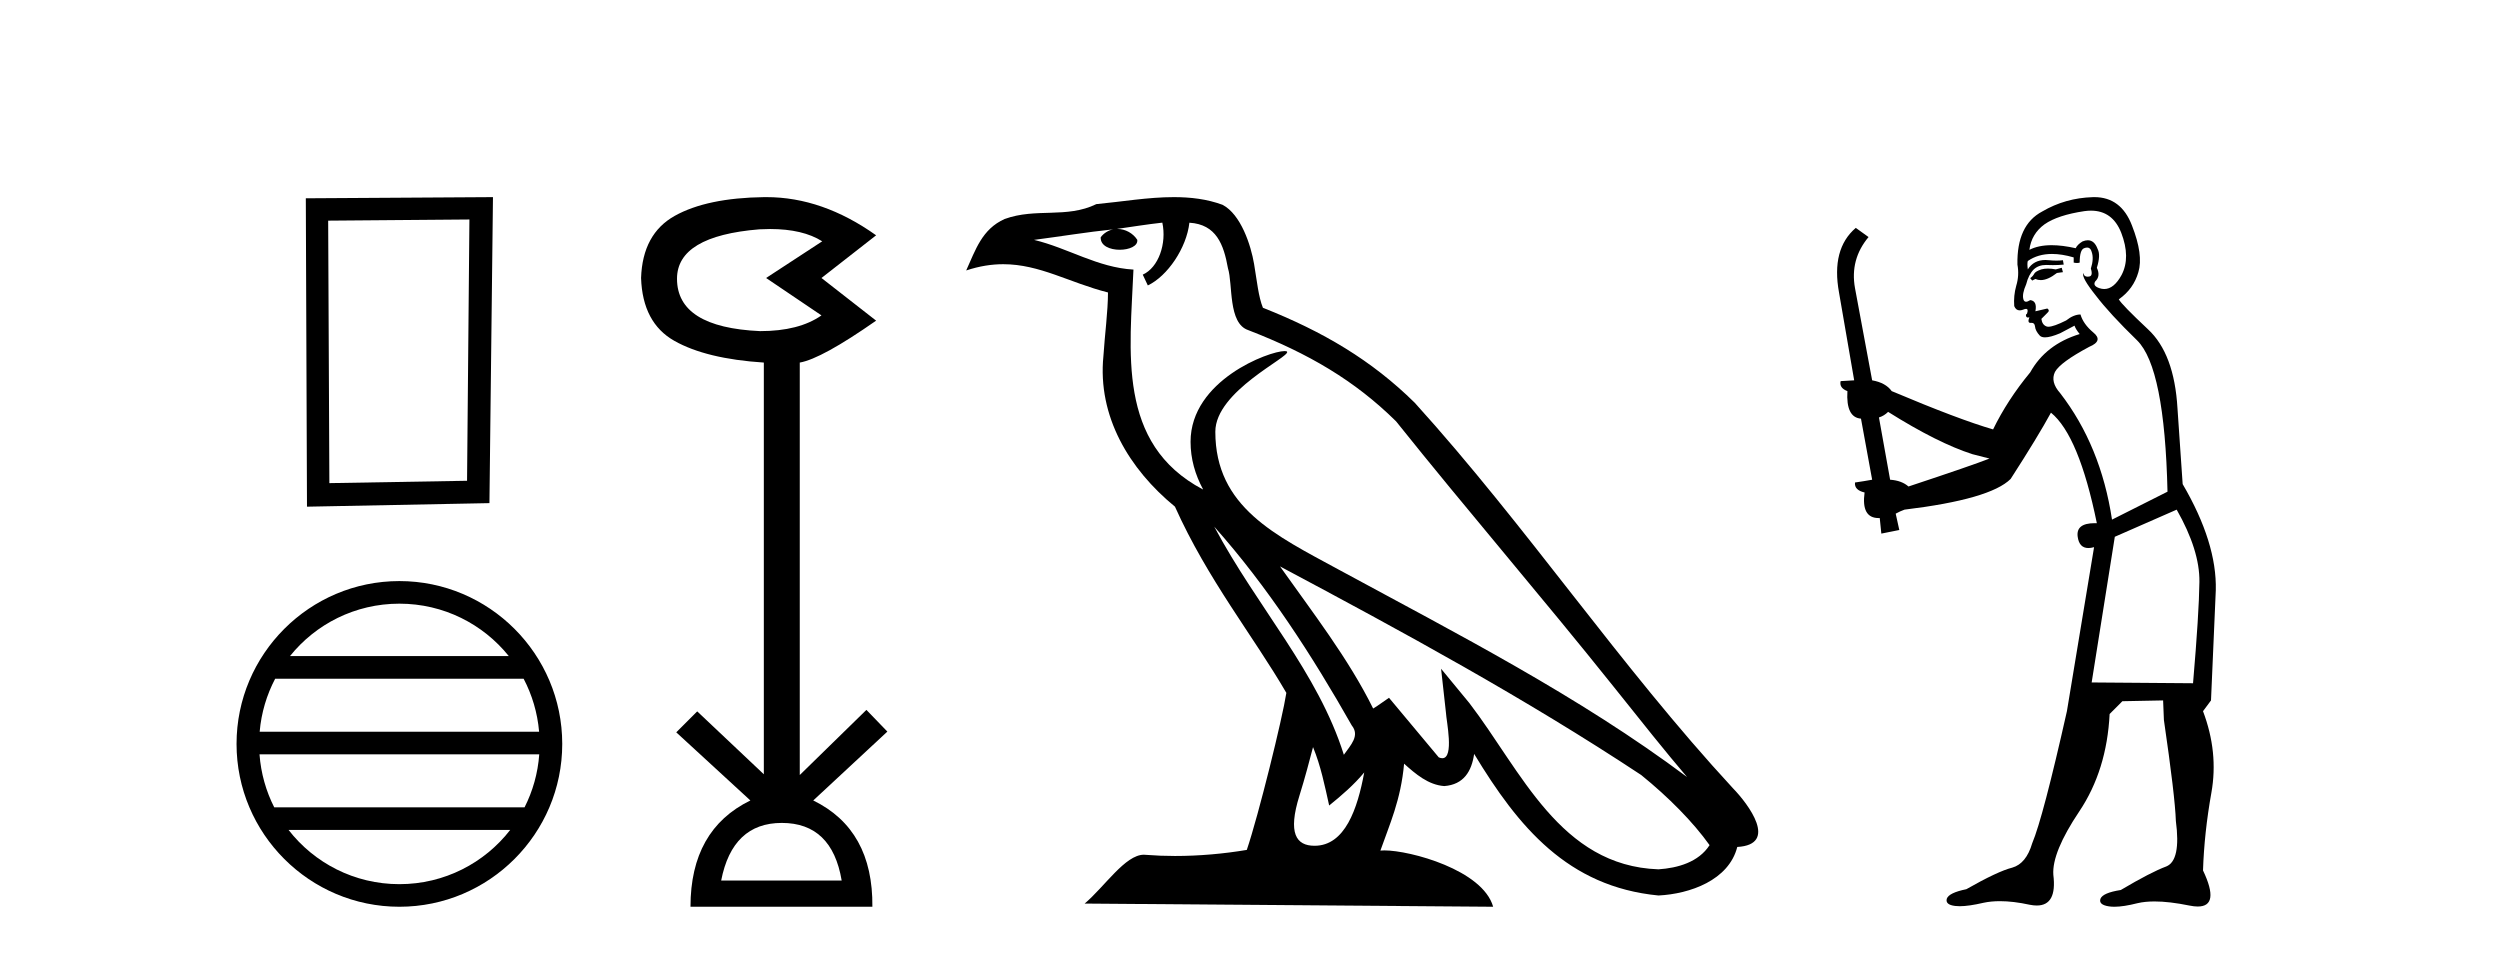 <?xml version='1.0' encoding='UTF-8' standalone='yes'?><svg xmlns='http://www.w3.org/2000/svg' xmlns:xlink='http://www.w3.org/1999/xlink' width='107.0' height='41.0' ><path d='M 20.091 9.394 L 19.99 20.577 L 14.097 20.678 L 14.046 9.444 L 20.091 9.394 ZM 21.099 8.437 L 13.089 8.487 L 13.139 21.686 L 20.948 21.534 L 21.099 8.437 Z' style='fill:#000000;stroke:none' /><path d='M 17.094 25.837 C 18.989 25.837 20.677 26.712 21.777 28.081 L 12.411 28.081 C 13.51 26.712 15.198 25.837 17.094 25.837 ZM 22.411 29.049 C 22.772 29.737 23.004 30.504 23.074 31.318 L 11.114 31.318 C 11.183 30.504 11.416 29.737 11.777 29.049 ZM 23.08 32.285 C 23.021 33.097 22.801 33.864 22.451 34.554 L 11.737 34.554 C 11.387 33.864 11.167 33.097 11.107 32.285 ZM 21.837 35.521 C 20.74 36.934 19.024 37.842 17.094 37.842 C 15.163 37.842 13.448 36.934 12.35 35.521 ZM 17.094 24.87 C 13.252 24.87 10.124 27.998 10.124 31.84 C 10.124 35.682 13.252 38.809 17.094 38.809 C 20.936 38.809 24.064 35.682 24.064 31.84 C 24.064 27.998 20.936 24.87 17.094 24.87 Z' style='fill:#000000;stroke:none' /><path d='M 32.958 9.802 Q 34.361 9.802 35.191 10.328 L 32.789 11.898 L 35.159 13.499 Q 34.198 14.172 32.532 14.172 Q 28.976 14.012 28.976 11.93 Q 28.976 10.103 32.5 9.815 Q 32.736 9.802 32.958 9.802 ZM 33.461 35.221 Q 35.608 35.221 36.024 37.688 L 30.866 37.688 Q 31.347 35.221 33.461 35.221 ZM 32.801 8.437 Q 32.755 8.437 32.708 8.437 Q 30.258 8.469 28.88 9.238 Q 27.502 10.007 27.438 11.898 Q 27.502 13.82 28.864 14.589 Q 30.226 15.358 32.692 15.518 L 32.692 33.139 L 29.841 30.447 L 28.944 31.344 L 32.116 34.26 Q 29.553 35.509 29.553 38.809 L 37.338 38.809 Q 37.37 35.509 34.807 34.26 L 37.979 31.312 L 37.082 30.383 L 34.23 33.171 L 34.23 15.518 Q 35.159 15.358 37.498 13.724 L 35.159 11.898 L 37.498 10.071 Q 35.203 8.437 32.801 8.437 Z' style='fill:#000000;stroke:none' /><path d='M 51.969 22.54 L 51.969 22.54 C 54.263 25.118 56.162 28.06 57.855 31.048 C 58.211 31.486 57.811 31.888 57.517 32.305 C 56.402 28.763 53.834 26.03 51.969 22.54 ZM 49.748 9.529 C 49.94 10.422 49.587 11.451 48.91 11.755 L 49.127 12.217 C 49.972 11.815 50.785 10.612 50.906 9.532 C 52.06 9.601 52.376 10.47 52.556 11.479 C 52.773 12.168 52.553 13.841 53.427 14.13 C 56.007 15.129 57.98 16.285 59.75 18.031 C 62.805 21.852 65.997 25.552 69.052 29.376 C 70.239 30.865 71.325 32.228 72.206 33.257 C 67.567 29.789 62.383 27.136 57.297 24.38 C 54.595 22.911 52.016 21.71 52.016 18.477 C 52.016 16.738 55.22 15.281 55.088 15.055 C 55.076 15.035 55.039 15.026 54.981 15.026 C 54.323 15.026 50.956 16.274 50.956 18.907 C 50.956 19.637 51.151 20.313 51.491 20.944 C 51.486 20.944 51.481 20.943 51.475 20.943 C 47.783 18.986 48.369 15.028 48.512 11.538 C 46.978 11.453 45.713 10.616 44.256 10.267 C 45.387 10.121 46.513 9.933 47.646 9.816 L 47.646 9.816 C 47.434 9.858 47.239 9.982 47.11 10.154 C 47.091 10.526 47.512 10.69 47.922 10.69 C 48.323 10.69 48.713 10.534 48.675 10.264 C 48.494 9.982 48.164 9.799 47.826 9.799 C 47.817 9.799 47.807 9.799 47.797 9.799 C 48.361 9.719 49.111 9.599 49.748 9.529 ZM 56.198 31.976 C 56.529 32.78 56.701 33.632 56.888 34.476 C 57.426 34.04 57.947 33.593 58.389 33.06 L 58.389 33.06 C 58.101 34.623 57.565 36.199 56.263 36.199 C 55.476 36.199 55.111 35.667 55.616 34.054 C 55.854 33.293 56.043 32.566 56.198 31.976 ZM 54.784 24.242 L 54.784 24.242 C 60.05 27.047 65.264 29.879 70.244 33.171 C 71.417 34.122 72.463 35.181 73.17 36.172 C 72.701 36.901 71.808 37.152 70.982 37.207 C 66.766 37.06 65.116 32.996 62.89 30.093 L 61.678 28.622 L 61.887 30.507 C 61.902 30.846 62.249 32.452 61.731 32.452 C 61.687 32.452 61.636 32.44 61.579 32.415 L 59.449 29.865 C 59.221 30.015 59.006 30.186 58.771 30.325 C 57.715 28.187 56.168 26.196 54.784 24.242 ZM 50.24 8.437 C 49.133 8.437 47.999 8.636 46.924 8.736 C 45.642 9.361 44.343 8.884 42.999 9.373 C 42.027 9.809 41.755 10.693 41.353 11.576 C 41.926 11.386 42.447 11.308 42.938 11.308 C 44.504 11.308 45.765 12.097 47.422 12.518 C 47.419 13.349 47.288 14.292 47.226 15.242 C 46.97 17.816 48.326 20.076 50.288 21.685 C 51.693 24.814 53.637 27.214 55.056 29.655 C 54.887 30.752 53.866 34.89 53.363 36.376 C 52.378 36.542 51.326 36.636 50.291 36.636 C 49.874 36.636 49.459 36.62 49.053 36.588 C 49.021 36.584 48.99 36.582 48.958 36.582 C 48.16 36.582 47.283 37.945 46.423 38.673 L 63.907 38.809 C 63.461 37.233 60.355 36.397 59.251 36.397 C 59.187 36.397 59.13 36.399 59.081 36.405 C 59.471 35.29 59.957 34.243 60.095 32.686 C 60.583 33.123 61.13 33.595 61.813 33.644 C 62.648 33.582 62.987 33.011 63.093 32.267 C 64.985 35.396 67.101 37.951 70.982 38.327 C 72.323 38.261 73.994 37.675 74.355 36.25 C 76.134 36.149 74.83 34.416 74.17 33.737 C 69.329 28.498 65.334 22.517 60.551 17.238 C 58.709 15.421 56.629 14.192 54.053 13.173 C 53.861 12.702 53.799 12.032 53.674 11.295 C 53.538 10.491 53.109 9.174 52.324 8.765 C 51.656 8.519 50.954 8.437 50.24 8.437 Z' style='fill:#000000;stroke:none' /><path d='M 88.242 11.461 L 87.986 11.53 Q 87.806 11.495 87.653 11.495 Q 87.499 11.495 87.371 11.53 Q 87.115 11.615 87.063 11.717 Q 87.012 11.82 86.893 11.905 L 86.978 12.008 L 87.115 11.94 Q 87.222 11.988 87.343 11.988 Q 87.647 11.988 88.037 11.683 L 88.293 11.649 L 88.242 11.461 ZM 89.491 9.016 Q 90.414 9.016 90.787 9.958 Q 91.197 11.017 90.804 11.769 Q 90.476 12.37 90.061 12.37 Q 89.957 12.37 89.848 12.332 Q 89.557 12.23 89.677 12.042 Q 89.916 11.82 89.745 11.461 Q 89.916 10.915 89.779 10.658 Q 89.642 10.283 89.358 10.283 Q 89.254 10.283 89.13 10.334 Q 88.908 10.47 88.84 10.624 Q 88.267 10.494 87.81 10.494 Q 87.245 10.494 86.858 10.693 Q 86.944 10.009 87.508 9.599 Q 88.071 9.206 89.216 9.036 Q 89.359 9.016 89.491 9.016 ZM 80.811 17.628 Q 82.93 18.96 84.416 19.438 L 85.15 19.626 Q 84.416 19.917 81.683 20.822 Q 81.392 20.566 80.897 20.532 L 80.419 17.867 Q 80.641 17.799 80.811 17.628 ZM 89.33 10.595 Q 89.474 10.595 89.523 10.778 Q 89.626 11.068 89.489 11.495 Q 89.591 11.82 89.404 11.837 Q 89.372 11.842 89.345 11.842 Q 89.193 11.842 89.164 11.683 L 89.164 11.683 Q 89.079 11.871 89.694 12.64 Q 90.292 13.426 91.47 14.57 Q 92.649 15.732 92.769 21.044 L 90.394 22.24 Q 89.916 19.08 88.174 16.825 Q 87.747 16.347 87.952 15.92 Q 88.174 15.51 89.421 14.843 Q 90.036 14.587 89.591 14.228 Q 89.164 13.87 89.045 13.46 Q 88.754 13.46 88.43 13.716 Q 87.894 13.984 87.672 13.984 Q 87.626 13.984 87.593 13.972 Q 87.405 13.904 87.371 13.648 L 87.627 13.391 Q 87.747 13.289 87.627 13.204 L 87.115 13.323 Q 87.2 12.879 86.893 12.845 Q 86.785 12.914 86.715 12.914 Q 86.63 12.914 86.602 12.811 Q 86.534 12.589 86.722 12.162 Q 86.824 11.752 87.046 11.53 Q 87.251 11.34 87.573 11.34 Q 87.599 11.34 87.627 11.342 Q 87.747 11.347 87.864 11.347 Q 88.1 11.347 88.327 11.325 L 88.293 11.137 Q 88.165 11.154 88.016 11.154 Q 87.866 11.154 87.695 11.137 Q 87.616 11.128 87.542 11.128 Q 87.043 11.128 86.79 11.53 Q 86.756 11.273 86.79 11.171 Q 87.222 10.869 87.826 10.869 Q 88.248 10.869 88.754 11.017 L 88.754 11.239 Q 88.831 11.256 88.895 11.256 Q 88.959 11.256 89.011 11.239 Q 89.011 10.693 89.199 10.624 Q 89.272 10.595 89.33 10.595 ZM 93.162 21.813 Q 94.152 23.555 94.135 24.905 Q 94.118 26.254 93.862 29.243 L 89.523 29.209 L 90.514 22.974 L 93.162 21.813 ZM 89.638 8.437 Q 89.606 8.437 89.574 8.438 Q 88.396 8.472 87.405 9.053 Q 86.312 9.633 86.346 11.325 Q 86.431 11.786 86.295 12.23 Q 86.175 12.657 86.209 13.101 Q 86.282 13.284 86.443 13.284 Q 86.507 13.284 86.585 13.255 Q 86.665 13.22 86.713 13.22 Q 86.828 13.22 86.756 13.426 Q 86.688 13.46 86.722 13.545 Q 86.745 13.591 86.798 13.591 Q 86.824 13.591 86.858 13.579 L 86.858 13.579 Q 86.762 13.82 86.906 13.82 Q 86.916 13.82 86.927 13.819 Q 86.941 13.817 86.954 13.817 Q 87.082 13.817 87.098 13.972 Q 87.115 14.16 87.303 14.365 Q 87.376 14.439 87.527 14.439 Q 87.759 14.439 88.174 14.263 L 88.789 13.938 Q 88.84 14.092 89.011 14.297 Q 87.559 14.741 86.893 15.937 Q 85.919 17.115 85.304 18.379 Q 83.835 17.952 80.965 16.74 Q 80.709 16.381 80.128 16.278 L 79.394 12.332 Q 79.172 11.102 79.974 10.146 L 79.428 9.753 Q 78.369 10.658 78.71 12.52 L 79.359 16.278 L 78.779 16.312 Q 78.71 16.603 79.069 16.74 Q 79.001 17.867 79.65 17.918 L 80.128 20.532 Q 79.752 20.6 79.394 20.651 Q 79.359 20.976 79.804 21.078 Q 79.654 22.173 80.406 22.173 Q 80.429 22.173 80.453 22.172 L 80.521 22.838 L 81.29 22.684 L 81.136 21.984 Q 81.324 21.881 81.512 21.813 Q 85.184 21.369 86.056 20.498 Q 87.234 18.67 87.781 17.662 Q 88.977 18.636 89.745 22.394 Q 89.698 22.392 89.653 22.392 Q 88.844 22.392 88.925 22.974 Q 88.992 23.456 89.383 23.456 Q 89.492 23.456 89.626 23.419 L 89.626 23.419 L 88.464 30.439 Q 87.439 35 86.978 36.093 Q 86.722 36.964 86.124 37.135 Q 85.509 37.289 84.159 38.058 Q 83.408 38.211 83.322 38.468 Q 83.254 38.724 83.681 38.775 Q 83.769 38.786 83.875 38.786 Q 84.263 38.786 84.894 38.639 Q 85.215 38.57 85.596 38.57 Q 86.168 38.57 86.875 38.724 Q 87.038 38.756 87.175 38.756 Q 88.046 38.756 87.883 37.443 Q 87.815 36.486 88.994 34.727 Q 90.172 32.967 90.292 30.559 L 90.838 30.012 L 92.581 29.978 L 92.615 30.815 Q 93.093 34.095 93.127 35.137 Q 93.35 36.828 92.717 37.084 Q 92.068 37.323 90.77 38.092 Q 90.001 38.211 89.899 38.468 Q 89.814 38.724 90.258 38.792 Q 90.364 38.809 90.495 38.809 Q 90.885 38.809 91.488 38.656 Q 91.803 38.582 92.213 38.582 Q 92.847 38.582 93.708 38.758 Q 93.908 38.799 94.064 38.799 Q 95.024 38.799 94.289 37.255 Q 94.34 35.649 94.648 33.924 Q 94.955 32.199 94.289 30.439 L 94.631 29.978 L 94.836 25.263 Q 94.887 23.231 93.418 20.72 Q 93.35 19.797 93.196 17.474 Q 93.059 15.134 91.932 14.092 Q 90.804 13.033 90.685 12.811 Q 91.317 12.367 91.522 11.649 Q 91.744 10.915 91.248 9.651 Q 90.783 8.437 89.638 8.437 Z' style='fill:#000000;stroke:none' /></svg>